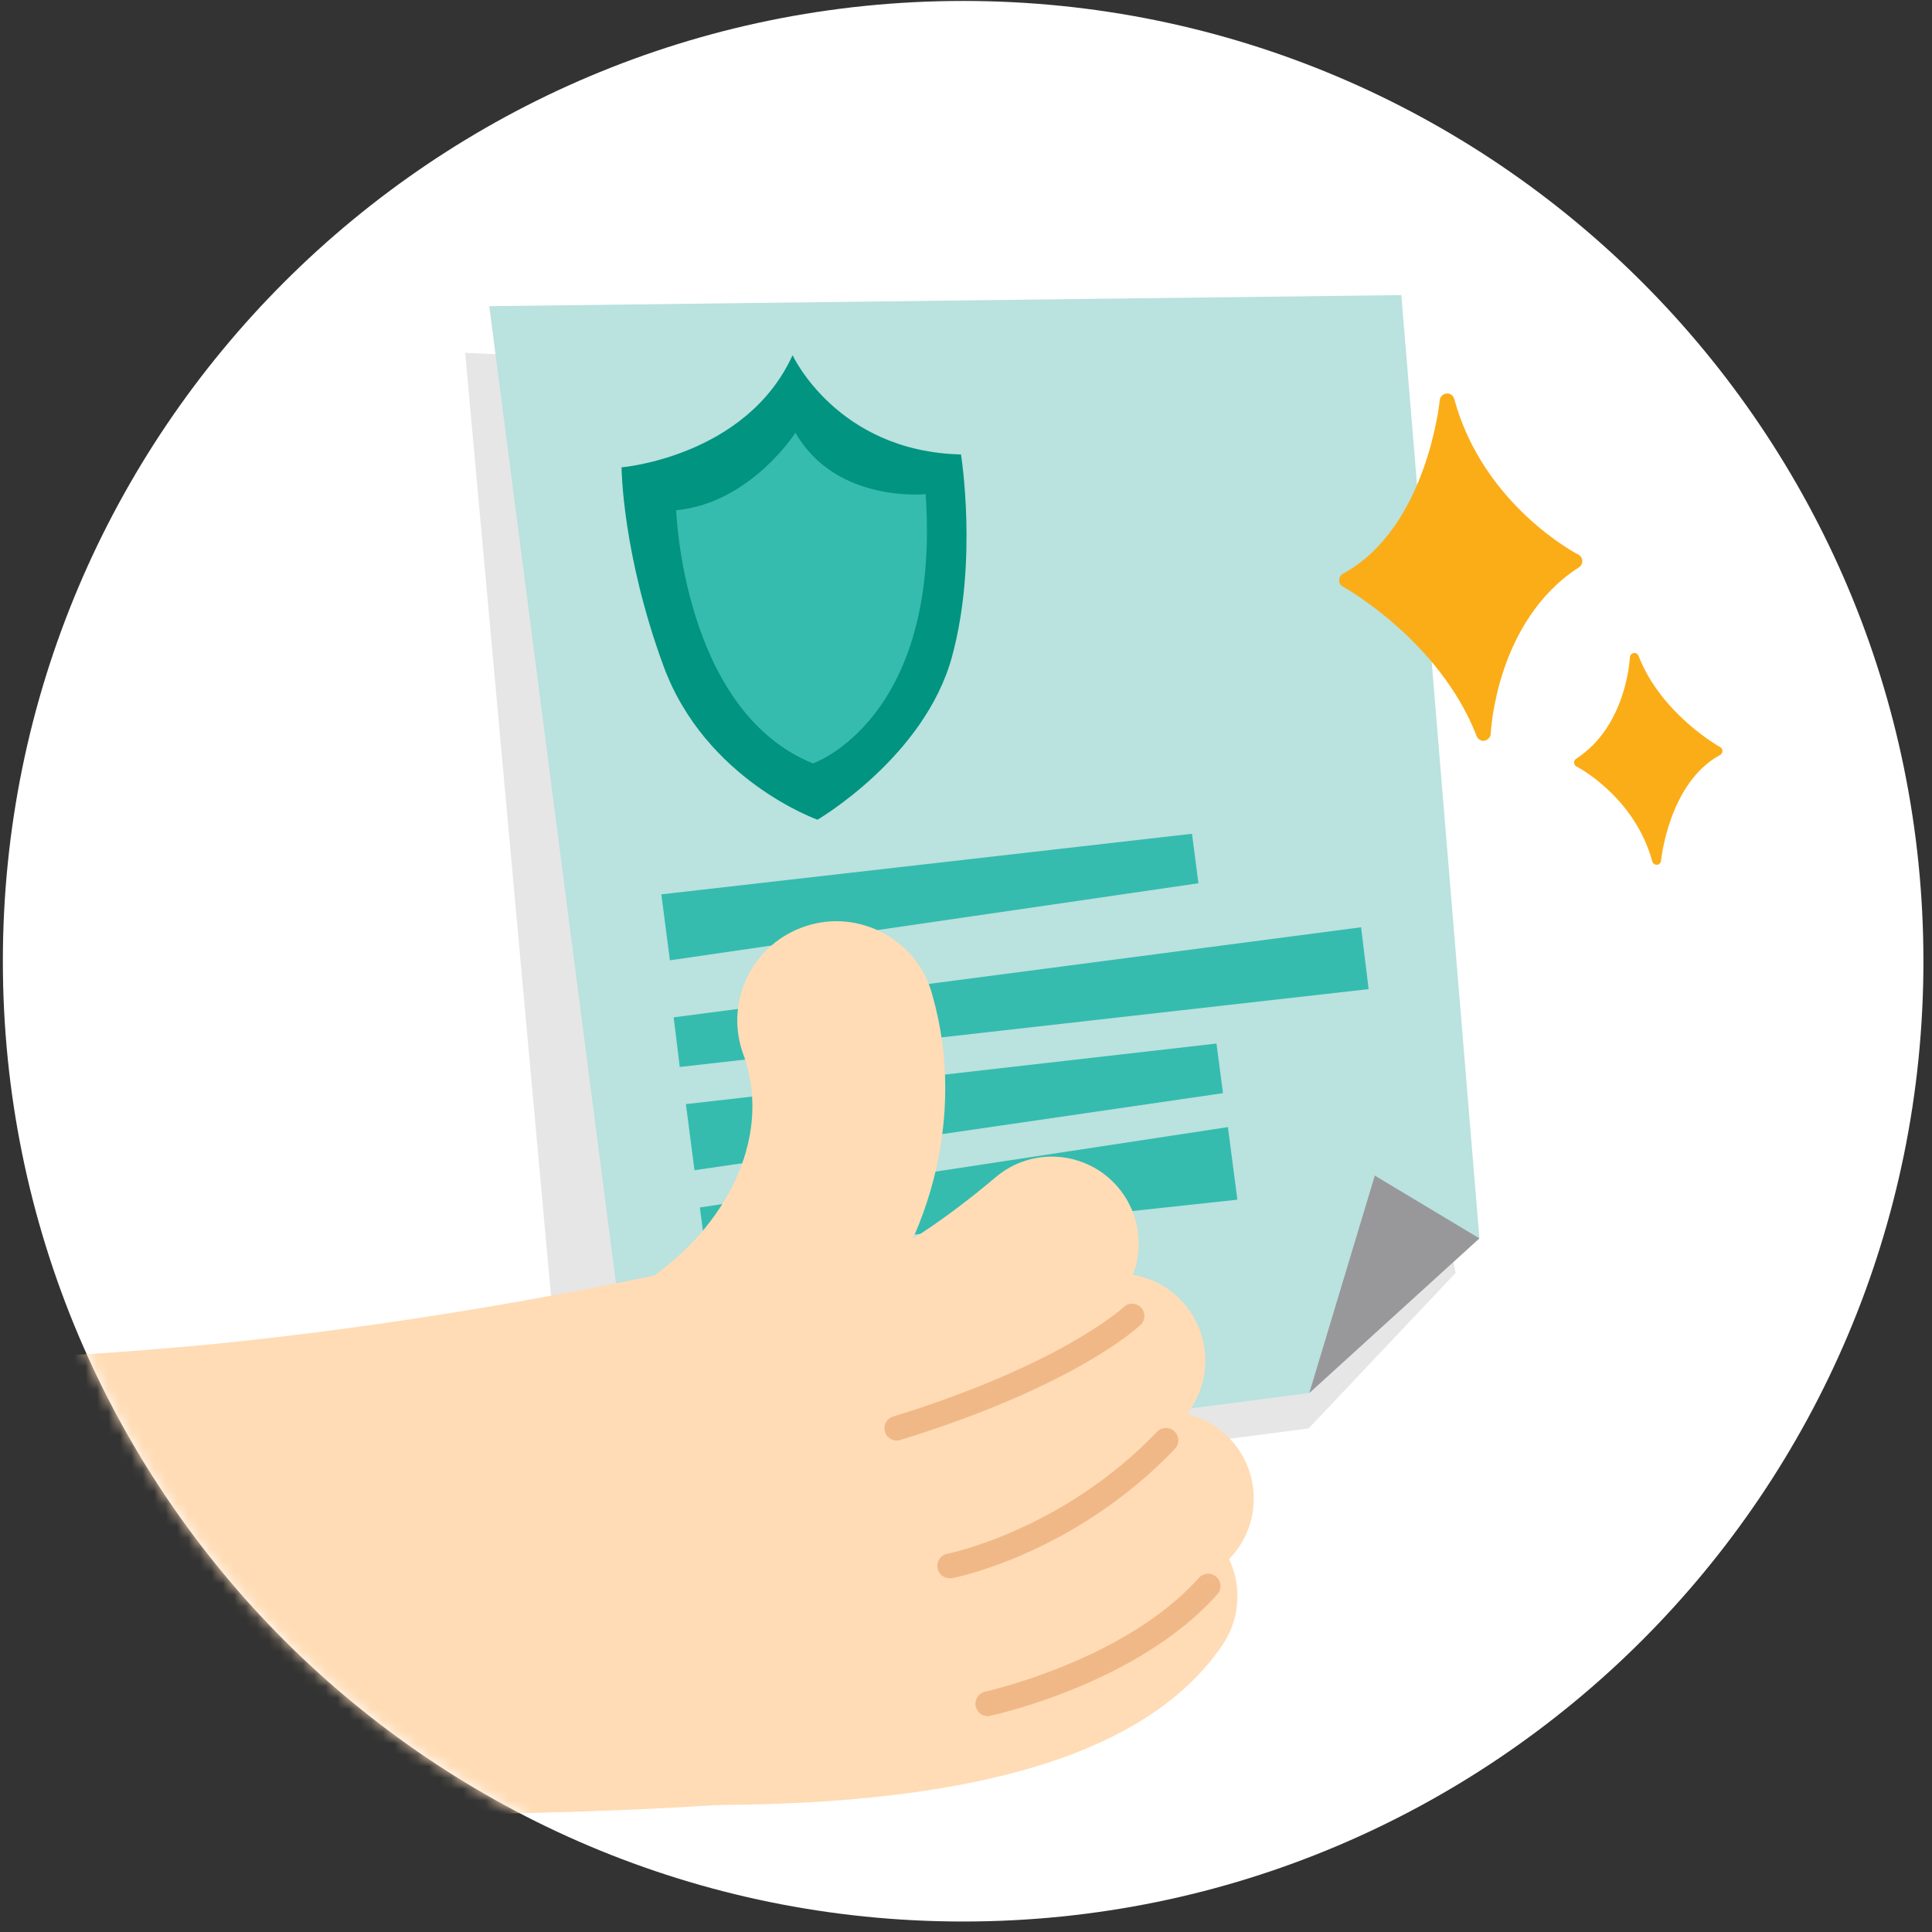 <svg width="169" height="169" viewBox="0 0 169 169" fill="none" xmlns="http://www.w3.org/2000/svg">
<rect x="0" y="0" width="169" height="169" fill="#333333" stroke="none"/>
<g clip-path="url(#clip0_4354_63739)">
<path d="M84.25 168.083C130.642 168.083 168.25 130.474 168.25 84.082C168.25 37.691 130.642 0.083 84.25 0.083C37.858 0.083 0.25 37.691 0.25 84.082C0.25 130.474 37.858 168.083 84.25 168.083Z" fill="white"/>
<path opacity="0.1" d="M114.47 124.952L50.02 133.352L40.69 30.862L112.27 34.172L127.33 111.352L114.47 124.952Z" fill="black"/>
<path d="M114.53 121.852L56.11 129.443L42.8 26.782L122.58 25.812L129.41 108.322L114.53 121.852Z" fill="#BAE2DF"/>
<path d="M114.53 121.853L120.26 102.833L129.41 108.323L114.53 121.853Z" fill="#98989A"/>
<path d="M119.72 86.522L59.46 93.332L58.93 88.992L119.06 81.112L119.72 86.522Z" fill="#35BCAF"/>
<path d="M106.98 95.623L60.75 102.363L60 96.583L106.41 91.283L106.98 95.623Z" fill="#35BCAF"/>
<path d="M104.83 77.263L58.6 84.003L57.85 78.233L104.27 72.933L104.83 77.263Z" fill="#35BCAF"/>
<path d="M108.24 104.942L61.79 109.952L61.22 105.622L107.41 98.592L108.24 104.942Z" fill="#35BCAF"/>
<path d="M71.51 71.702C71.51 71.702 61.71 68.242 58.04 58.262C54.41 48.382 54.37 40.882 54.37 40.882C54.37 40.882 65.27 39.962 69.33 31.072C69.33 31.072 73.22 39.502 84.06 39.752C84.06 39.752 85.57 49.062 83.27 57.462C80.87 66.242 71.51 71.702 71.51 71.702Z" fill="#019480"/>
<path d="M59.15 44.632C59.15 44.632 59.72 62.142 71.11 66.782C71.11 66.782 82.33 62.922 80.97 43.222C80.97 43.222 73.13 44.052 69.58 37.852C69.58 37.852 65.65 44.012 59.15 44.632Z" fill="#35BCAF"/>
<path d="M126.59 35.062C126.59 35.062 125.53 46.532 117.79 50.742C117.79 50.742 126.4 55.483 129.77 64.153C129.77 64.153 130.13 54.023 137.77 49.093C137.78 49.083 129.23 44.763 126.59 35.062Z" fill="#FBAD18"/>
<path d="M129.77 64.802C129.51 64.802 129.26 64.642 129.17 64.392C125.93 56.032 117.57 51.362 117.48 51.322C117.27 51.212 117.14 50.992 117.14 50.752C117.14 50.512 117.27 50.292 117.48 50.182C124.82 46.192 125.93 35.122 125.94 35.012C125.97 34.702 126.22 34.452 126.53 34.422C126.84 34.382 127.13 34.592 127.21 34.902C129.74 44.212 137.98 48.472 138.06 48.512C138.27 48.612 138.4 48.822 138.41 49.052C138.42 49.282 138.31 49.502 138.11 49.632C130.84 54.322 130.41 64.072 130.4 64.172C130.39 64.482 130.16 64.732 129.86 64.792C129.84 64.792 129.81 64.802 129.77 64.802ZM119.05 50.742C121.17 52.102 126.34 55.842 129.4 61.752C129.96 58.542 131.62 52.812 136.56 49.132C134.48 47.852 129.43 44.212 126.81 37.732C126.05 41.262 124.06 47.442 119.05 50.742Z" fill="#FBAD18"/>
<path d="M144.91 75.253C144.91 75.253 145.56 68.263 150.28 65.693C150.28 65.693 145.03 62.803 142.97 57.513C142.97 57.513 142.75 63.693 138.09 66.703C138.09 66.693 143.3 69.333 144.91 75.253Z" fill="#FBAD18"/>
<path d="M144.91 75.642C144.73 75.642 144.58 75.522 144.53 75.353C142.99 69.683 137.96 67.073 137.91 67.052C137.78 66.993 137.7 66.862 137.69 66.722C137.68 66.582 137.75 66.442 137.87 66.373C142.3 63.513 142.57 57.562 142.57 57.502C142.58 57.312 142.71 57.163 142.9 57.123C143.08 57.093 143.27 57.193 143.33 57.373C145.3 62.462 150.41 65.323 150.46 65.343C150.59 65.412 150.67 65.543 150.67 65.692C150.67 65.843 150.59 65.972 150.46 66.043C145.98 68.472 145.3 75.222 145.3 75.293C145.28 75.483 145.13 75.632 144.94 75.653C144.93 75.642 144.92 75.642 144.91 75.642ZM138.83 66.662C140.1 67.442 143.18 69.662 144.78 73.612C145.24 71.463 146.46 67.692 149.51 65.683C148.21 64.853 145.06 62.572 143.2 58.962C142.86 60.922 141.84 64.422 138.83 66.662Z" fill="#FBAD18"/>
<mask id="mask0_4354_63739" style="mask-type:luminance" maskUnits="userSpaceOnUse" x="0" y="0" width="169" height="169">
<path d="M84.25 168.083C130.642 168.083 168.25 130.474 168.25 84.082C168.25 37.691 130.642 0.083 84.25 0.083C37.858 0.083 0.25 37.691 0.25 84.082C0.25 130.474 37.858 168.083 84.25 168.083Z" fill="white"/>
</mask>
<g mask="url(#mask0_4354_63739)">
<path d="M-28.42 118.373C-12.9 119.683 2.72 119.053 18.25 117.613C34.11 116.043 50.06 113.293 65.6 109.763L72.87 157.173C68.39 157.483 63.93 157.843 59.46 158.093C46.15 158.793 32.46 158.913 19.16 158.333C3.39 157.563 -12.47 155.983 -27.99 152.823C-30.34 152.353 -32.98 151.733 -35.33 151.153C-35.34 151.143 -28.42 118.373 -28.42 118.373Z" fill="#FFDCB5"/>
<path d="M64.22 129.212C56.86 129.212 52.45 126.542 51.56 125.952L59.99 113.312C59.99 113.312 59.91 113.242 59.73 113.142C59.82 113.192 69.27 118.042 87.1 102.972C90.3 100.262 95.1 100.662 97.81 103.872C100.52 107.082 100.12 111.872 96.91 114.582C83.15 126.222 72.03 129.212 64.22 129.212Z" fill="#FFDCB5"/>
<path d="M57.72 111.203C63.62 106.793 67.7 99.243 64.93 91.972C63.43 87.422 65.91 82.513 70.46 81.022C75.19 79.442 80.34 82.263 81.57 87.093C84.56 97.582 81.38 109.383 73.96 117.203C71.68 119.703 69.15 121.853 66.33 123.723C57.87 128.873 49.9 117.233 57.72 111.203Z" fill="#FFDCB5"/>
<path d="M62.61 141.093C57.03 141.093 53.74 139.823 52.97 139.493L59.03 125.563C59.03 125.563 58.95 125.523 58.78 125.463C62.87 126.893 75.35 126.093 93.34 112.883C96.72 110.403 101.48 111.123 103.96 114.513C106.44 117.893 105.72 122.653 102.33 125.133C84.48 138.243 70.97 141.093 62.61 141.093Z" fill="#FFDCB5"/>
<path d="M66.73 153.943C65.97 153.943 65.23 153.923 64.52 153.903C52.74 153.433 44.6 149.493 43.71 149.053C39.96 147.173 38.45 142.603 40.34 138.853C42.22 135.113 46.76 133.603 50.51 135.463C51.59 135.993 75.1 147.023 96.74 125.673C99.73 122.723 104.53 122.753 107.48 125.743C110.43 128.733 110.4 133.543 107.41 136.483C93 150.693 77.7 153.943 66.73 153.943Z" fill="#FFDCB5"/>
<path d="M61.89 157.892C58.2 157.892 54.29 157.782 50.16 157.562C29.13 156.442 10.13 152.873 9.33 152.713C5.21 151.933 2.5 147.953 3.28 143.833C4.06 139.713 8.04 137.002 12.16 137.782C12.35 137.822 31.08 141.332 51.11 142.392C69.06 143.342 89.85 141.983 94.36 135.353C96.72 131.883 101.45 130.983 104.92 133.353C108.39 135.713 109.29 140.443 106.92 143.913C100.54 153.283 85.76 157.892 61.89 157.892Z" fill="#FFDCB5"/>
<path d="M83.07 138.063C82.56 138.063 82.11 137.703 82.01 137.183C81.9 136.593 82.28 136.023 82.87 135.913C82.97 135.893 92.94 133.883 101.21 125.243C101.62 124.813 102.31 124.793 102.74 125.213C103.17 125.623 103.19 126.313 102.77 126.743C94 135.913 83.7 137.963 83.27 138.053C83.21 138.053 83.14 138.063 83.07 138.063Z" fill="#F1B887"/>
<path d="M86.41 150.122C85.91 150.122 85.46 149.772 85.35 149.262C85.22 148.672 85.6 148.102 86.18 147.972C86.3 147.942 98.41 145.262 104.87 138.022C105.27 137.572 105.96 137.532 106.4 137.932C106.85 138.332 106.89 139.012 106.49 139.462C99.56 147.232 87.16 149.972 86.64 150.082C86.56 150.122 86.48 150.122 86.41 150.122Z" fill="#F1B887"/>
<path d="M78.43 126.013C77.97 126.013 77.55 125.713 77.41 125.253C77.24 124.683 77.55 124.083 78.12 123.913C92.87 119.363 98.24 114.383 98.3 114.333C98.73 113.923 99.4 113.943 99.81 114.373C100.22 114.803 100.2 115.473 99.78 115.883C99.55 116.103 94.07 121.243 78.75 125.963C78.64 126.003 78.53 126.013 78.43 126.013Z" fill="#F1B887"/>
</g>
</g>
<defs>
<clipPath id="clip0_4354_63739">
<rect width="168" height="168" fill="white" transform="translate(0.25 0.083)"/>
</clipPath>
</defs>
</svg>
